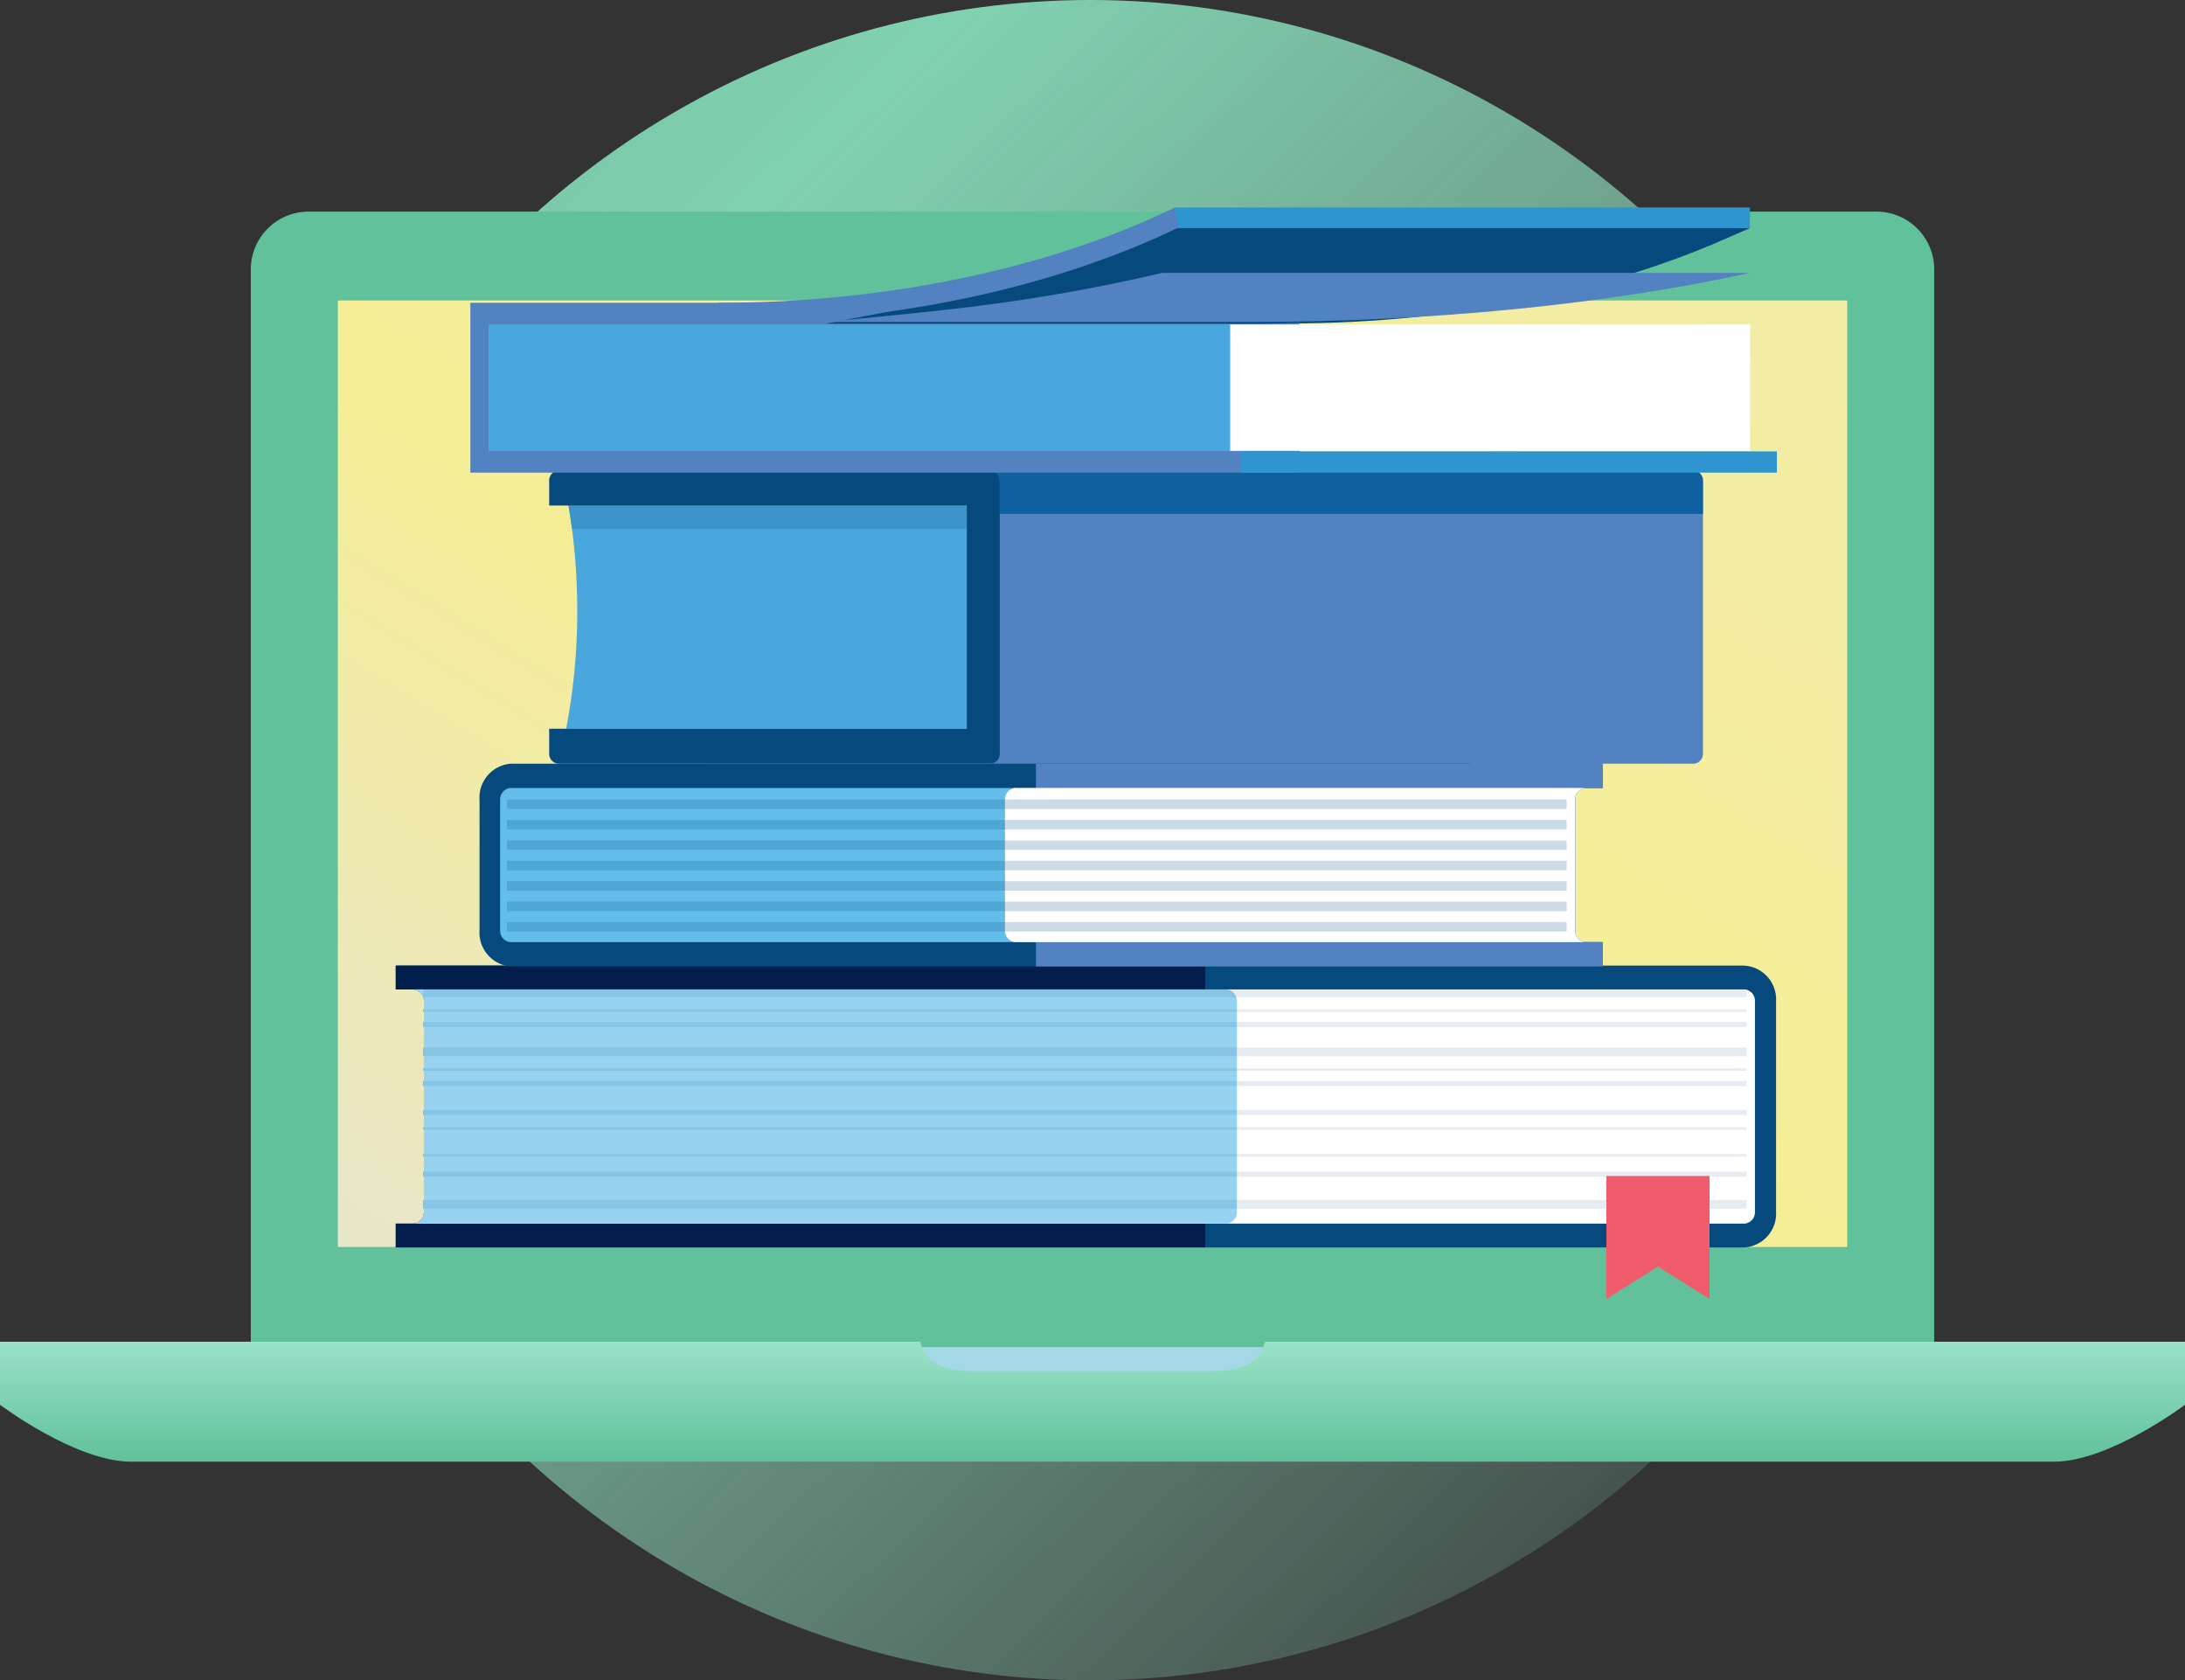 <svg xmlns="http://www.w3.org/2000/svg" xmlns:xlink="http://www.w3.org/1999/xlink" viewBox="0 0 221.081 170">
  <rect x="0" y="0" width="221.081" height="170" fill="#333333" stroke="none"/>
  <defs>
    <style>
      .cls-1 {
        fill: url(#linear-gradient);
      }

      .cls-2 {
        fill: #a4d8e7;
      }

      .cls-3 {
        fill: #61c19a;
      }

      .cls-4 {
        fill: url(#linear-gradient-2);
      }

      .cls-5 {
        fill: url(#linear-gradient-3);
      }

      .cls-6 {
        fill: #06497d;
      }

      .cls-7 {
        fill: #021e4c;
      }

      .cls-8 {
        fill: #fff;
      }

      .cls-9 {
        fill: #97d3f1;
      }

      .cls-10 {
        fill: #022251;
      }

      .cls-11 {
        fill: #e6ecf2;
      }

      .cls-12 {
        fill: #88c5e5;
      }

      .cls-13 {
        fill: #2a8dc8;
      }

      .cls-14 {
        fill: #f05c6c;
      }

      .cls-15 {
        fill: #4aa7de;
      }

      .cls-16 {
        fill: #2686c0;
      }

      .cls-17 {
        fill: #3c94cb;
      }

      .cls-18 {
        fill: #5282c2;
      }

      .cls-19 {
        fill: #0e60a0;
      }

      .cls-20 {
        fill: #63bdea;
      }

      .cls-21 {
        fill: #50a6d4;
      }

      .cls-22 {
        fill: #cddbe5;
      }

      .cls-23 {
        fill: #2e95d1;
      }
    </style>
    <linearGradient id="linear-gradient" x1="1.02" y1="0.975" x2="-0.665" y2="-0.769" gradientUnits="objectBoundingBox">
      <stop offset="0" stop-color="#a0e7ca" stop-opacity="0"/>
      <stop offset="0.458" stop-color="#81d2b1"/>
      <stop offset="1" stop-color="#61c19a" stop-opacity="0.353"/>
    </linearGradient>
    <linearGradient id="linear-gradient-2" x1="1.015" y1="-0.005" x2="0.005" y2="1.015" gradientUnits="objectBoundingBox">
      <stop offset="0" stop-color="#f2eda8"/>
      <stop offset="0.539" stop-color="#f6ee96"/>
      <stop offset="1" stop-color="#e8e6ca"/>
    </linearGradient>
    <linearGradient id="linear-gradient-3" x1="0.5" x2="0.5" y2="1" gradientUnits="objectBoundingBox">
      <stop offset="0" stop-color="#9ae2ca"/>
      <stop offset="1" stop-color="#61c19a"/>
    </linearGradient>
  </defs>
  <g id="Group_39" data-name="Group 39" transform="translate(-0.45)">
    <ellipse id="Oval_5_Copy_2" data-name="Oval 5 Copy 2" class="cls-1" cx="84.25" cy="85" rx="84.25" ry="85" transform="translate(26.5)"/>
    <g id="Group_2" data-name="Group 2" transform="translate(0 20.682)">
      <g id="Group">
        <path id="Fill_164" data-name="Fill 164" class="cls-2" d="M0,5.434H41.74V0H0Z" transform="translate(89.742 114.983)"/>
        <path id="Fill_165" data-name="Fill 165" class="cls-3" d="M0,114.874v-109A5.852,5.852,0,0,1,5.817,0H164.511a5.847,5.847,0,0,1,5.819,5.871v109H0" transform="translate(25.827 0.727)"/>
        <path id="Fill_166" data-name="Fill 166" class="cls-4" d="M0,95.754H152.723V0H0Z" transform="translate(34.633 9.718)"/>
        <path id="Fill_167" data-name="Fill 167" class="cls-5" d="M221.081,6.376V0H127.994c-.874,3.05-3.633,2.986-6.938,2.986H100.027c-3.306,0-6.067.064-6.938-2.986H0V6.376s7.641,5.759,13.259,5.759H207.823c5.614,0,13.258-5.759,13.258-5.759" transform="translate(0.45 115.061)"/>
        <path id="Fill_168" data-name="Fill 168" class="cls-6" d="M0,26.1H1.783A1.147,1.147,0,0,0,2.852,24.9V3.615a1.146,1.146,0,0,0-1.07-1.2H0V0H136.455a3.43,3.43,0,0,1,3.208,3.615V24.9a3.429,3.429,0,0,1-3.208,3.613H0V26.1" transform="translate(40.492 77.009)"/>
        <path id="Fill_169" data-name="Fill 169" class="cls-7" d="M0,26.1H1.783A1.147,1.147,0,0,0,2.852,24.9V3.615a1.146,1.146,0,0,0-1.07-1.2H0V0H81.9V28.51H0V26.1" transform="translate(40.492 77.009)"/>
        <path id="Fill_170" data-name="Fill 170" class="cls-8" d="M1.07,22.487V1.2A1.146,1.146,0,0,0,0,0H134.673a1.146,1.146,0,0,1,1.068,1.2V22.487a1.147,1.147,0,0,1-1.068,1.207H0a1.147,1.147,0,0,0,1.07-1.207" transform="translate(42.275 79.418)"/>
        <path id="Fill_171" data-name="Fill 171" class="cls-9" d="M1.07,22.487V1.2A1.146,1.146,0,0,0,0,0H82.255a1.146,1.146,0,0,1,1.069,1.2V22.487a1.147,1.147,0,0,1-1.069,1.207H0a1.147,1.147,0,0,0,1.07-1.207" transform="translate(42.275 79.418)"/>
        <path id="Fill_172" data-name="Fill 172" class="cls-6" d="M54.778.1a.924.924,0,0,0-.22-.026H0V0H54.778V.1" transform="translate(122.39 79.344)"/>
        <path id="Fill_173" data-name="Fill 173" class="cls-10" d="M0,.074H79.092V0H0Z" transform="translate(43.298 79.344)"/>
        <path id="Fill_174" data-name="Fill 174" class="cls-11" d="M133.87.792H82.237a1.088,1.088,0,0,0-1-.792h52.417a.924.924,0,0,1,.22.026V.792" transform="translate(43.298 79.418)"/>
        <path id="Fill_175" data-name="Fill 175" class="cls-12" d="M82.237.792H0V0H81.232a1.088,1.088,0,0,1,1,.792" transform="translate(43.298 79.418)"/>
        <path id="Fill_176" data-name="Fill 176" class="cls-11" d="M0,.868H51.568V0H0Z" transform="translate(125.6 100.733)"/>
        <path id="Fill_177" data-name="Fill 177" class="cls-13" d="M0,.868H.046V0H0Z" transform="translate(43.298 100.733)"/>
        <path id="Fill_178" data-name="Fill 178" class="cls-12" d="M0,.868H82.255V0H0Z" transform="translate(43.345 100.733)"/>
        <path id="Fill_179" data-name="Fill 179" class="cls-11" d="M0,.259H51.568V0H0Z" transform="translate(125.6 81.436)"/>
        <path id="Fill_180" data-name="Fill 180" class="cls-13" d="M0,.259H.046V0H0Z" transform="translate(43.298 81.436)"/>
        <path id="Fill_181" data-name="Fill 181" class="cls-12" d="M0,.259H82.255V0H0Z" transform="translate(43.345 81.436)"/>
        <path id="Fill_182" data-name="Fill 182" class="cls-11" d="M0,.254H51.568V0H0Z" transform="translate(125.6 87.399)"/>
        <path id="Fill_183" data-name="Fill 183" class="cls-13" d="M0,.254H.046V0H0Z" transform="translate(43.298 87.399)"/>
        <path id="Fill_184" data-name="Fill 184" class="cls-12" d="M0,.254H82.255V0H0Z" transform="translate(43.345 87.399)"/>
        <path id="Fill_185" data-name="Fill 185" class="cls-11" d="M0,.258H51.568V0H0Z" transform="translate(125.6 93.361)"/>
        <path id="Fill_186" data-name="Fill 186" class="cls-13" d="M0,.258H.046V0H0Z" transform="translate(43.298 93.361)"/>
        <path id="Fill_187" data-name="Fill 187" class="cls-12" d="M0,.258H82.255V0H0Z" transform="translate(43.345 93.361)"/>
        <path id="Fill_188" data-name="Fill 188" class="cls-11" d="M0,.259H51.568V0H0Z" transform="translate(125.6 96.072)"/>
        <path id="Fill_189" data-name="Fill 189" class="cls-13" d="M0,.259H.046V0H0Z" transform="translate(43.298 96.072)"/>
        <path id="Fill_190" data-name="Fill 190" class="cls-12" d="M0,.259H82.255V0H0Z" transform="translate(43.345 96.072)"/>
        <path id="Fill_191" data-name="Fill 191" class="cls-11" d="M0,.514H51.568V0H0Z" transform="translate(125.6 82.719)"/>
        <path id="Fill_192" data-name="Fill 192" class="cls-13" d="M0,.514H.046V0H0Z" transform="translate(43.298 82.719)"/>
        <path id="Fill_193" data-name="Fill 193" class="cls-12" d="M0,.514H82.255V0H0Z" transform="translate(43.345 82.719)"/>
        <path id="Fill_194" data-name="Fill 194" class="cls-11" d="M0,.865H51.568V0H0Z" transform="translate(125.6 85.305)"/>
        <path id="Fill_195" data-name="Fill 195" class="cls-13" d="M0,.865H.046V0H0Z" transform="translate(43.298 85.305)"/>
        <path id="Fill_196" data-name="Fill 196" class="cls-12" d="M0,.865H82.255V0H0Z" transform="translate(43.345 85.305)"/>
        <path id="Fill_197" data-name="Fill 197" class="cls-11" d="M0,.513H51.568V0H0Z" transform="translate(125.6 88.681)"/>
        <path id="Fill_198" data-name="Fill 198" class="cls-13" d="M0,.513H.046V0H0Z" transform="translate(43.298 88.681)"/>
        <path id="Fill_199" data-name="Fill 199" class="cls-12" d="M0,.513H82.255V0H0Z" transform="translate(43.345 88.681)"/>
        <path id="Fill_200" data-name="Fill 200" class="cls-11" d="M0,.517H51.568V0H0Z" transform="translate(125.6 97.857)"/>
        <path id="Fill_201" data-name="Fill 201" class="cls-13" d="M0,.517H.046V0H0Z" transform="translate(43.298 97.857)"/>
        <path id="Fill_202" data-name="Fill 202" class="cls-12" d="M0,.517H82.255V0H0Z" transform="translate(43.345 97.857)"/>
        <path id="Fill_203" data-name="Fill 203" class="cls-11" d="M0,.511H51.568V0H0Z" transform="translate(125.6 91.61)"/>
        <path id="Fill_204" data-name="Fill 204" class="cls-13" d="M0,.511H.046V0H0Z" transform="translate(43.298 91.61)"/>
        <path id="Fill_205" data-name="Fill 205" class="cls-12" d="M0,.511H82.255V0H0Z" transform="translate(43.345 91.61)"/>
        <path id="Fill_206" data-name="Fill 206" class="cls-14" d="M0,12.448,5.222,9.17l5.221,3.278V0H0V12.448" transform="translate(162.981 98.294)"/>
        <path id="Fill_207" data-name="Fill 207" class="cls-15" d="M.235,0a63.277,63.277,0,0,1,.888,10.66A62.626,62.626,0,0,1,0,22.584H87.8V0H.235" transform="translate(57.732 30.463)"/>
        <path id="Fill_208" data-name="Fill 208" class="cls-16" d="M.331,2.212h0C.231,1.466.123.727,0,0Q.184,1.091.331,2.212" transform="translate(57.993 30.61)"/>
        <path id="Fill_209" data-name="Fill 209" class="cls-17" d="M40.3,2.359H.356Q.209,1.239.025.147C.017.1.008.049,0,0H40.3V2.359" transform="translate(57.968 30.463)"/>
        <path id="Fill_210" data-name="Fill 210" class="cls-6" d="M93.025,0H1A1.007,1.007,0,0,0,0,1.011V3.54H42.254V26.123H0v2.528a1.007,1.007,0,0,0,1,1.012H93.025a1.007,1.007,0,0,0,1-1.012V1.011a1.006,1.006,0,0,0-1-1.011" transform="translate(56.017 26.923)"/>
        <path id="Fill_211" data-name="Fill 211" class="cls-18" d="M71.147,0H0A1.007,1.007,0,0,1,1,1.011v27.64a1.007,1.007,0,0,1-1,1.012H71.147a1.007,1.007,0,0,0,1-1.012V1.011a1.006,1.006,0,0,0-1-1.011" transform="translate(100.609 26.923)"/>
        <path id="Fill_212" data-name="Fill 212" class="cls-19" d="M72.148,4.382H1V1.011A1.007,1.007,0,0,0,0,0H71.147a1.006,1.006,0,0,1,1,1.011V4.382" transform="translate(100.609 26.923)"/>
        <path id="Fill_213" data-name="Fill 213" class="cls-6" d="M113.632,18.05h-1.74a1.15,1.15,0,0,1-1.041-1.232V3.691a1.153,1.153,0,0,1,1.041-1.232h1.74V0H3.127A3.445,3.445,0,0,0,0,3.691V16.818a3.446,3.446,0,0,0,3.127,3.693h110.5V18.05" transform="translate(48.97 56.583)"/>
        <path id="Fill_214" data-name="Fill 214" class="cls-18" d="M57.337,18.05H55.6a1.15,1.15,0,0,1-1.041-1.232V3.691A1.153,1.153,0,0,1,55.6,2.459h1.74V0H0V20.511H57.337V18.05" transform="translate(105.264 56.583)"/>
        <path id="Fill_215" data-name="Fill 215" class="cls-20" d="M108.766,14.358V1.232A1.153,1.153,0,0,1,109.807,0H1.042A1.153,1.153,0,0,0,0,1.232V14.358A1.151,1.151,0,0,0,1.042,15.59H109.807a1.15,1.15,0,0,1-1.041-1.232" transform="translate(51.055 59.042)"/>
        <path id="Fill_216" data-name="Fill 216" class="cls-8" d="M57.684,14.358V1.232A1.153,1.153,0,0,1,58.725,0H1.042A1.152,1.152,0,0,0,0,1.232V14.358A1.15,1.15,0,0,0,1.042,15.59H58.725a1.15,1.15,0,0,1-1.041-1.232" transform="translate(102.137 59.042)"/>
        <path id="Fill_217" data-name="Fill 217" class="cls-21" d="M50.394.959H0V0H50.395c0,.021,0,.043,0,.064V.959" transform="translate(51.743 60.21)"/>
        <path id="Fill_218" data-name="Fill 218" class="cls-22" d="M56.828.959H0V.064C0,.043,0,.021,0,0H56.828V.959" transform="translate(102.137 60.21)"/>
        <path id="Fill_219" data-name="Fill 219" class="cls-21" d="M0,.958H50.394V0H0Z" transform="translate(51.743 62.277)"/>
        <path id="Fill_220" data-name="Fill 220" class="cls-22" d="M0,.958H56.828V0H0Z" transform="translate(102.137 62.277)"/>
        <path id="Fill_221" data-name="Fill 221" class="cls-21" d="M0,.958H50.394V0H0Z" transform="translate(51.743 64.342)"/>
        <path id="Fill_222" data-name="Fill 222" class="cls-22" d="M0,.958H56.828V0H0Z" transform="translate(102.137 64.342)"/>
        <path id="Fill_223" data-name="Fill 223" class="cls-21" d="M0,.96H50.394V0H0Z" transform="translate(51.743 66.406)"/>
        <path id="Fill_224" data-name="Fill 224" class="cls-22" d="M0,.96H56.828V0H0Z" transform="translate(102.137 66.406)"/>
        <path id="Fill_225" data-name="Fill 225" class="cls-21" d="M0,.959H50.394V0H0Z" transform="translate(51.743 68.472)"/>
        <path id="Fill_226" data-name="Fill 226" class="cls-22" d="M0,.959H56.828V0H0Z" transform="translate(102.137 68.472)"/>
        <path id="Fill_227" data-name="Fill 227" class="cls-21" d="M0,.959H50.394V0H0Z" transform="translate(51.743 70.537)"/>
        <path id="Fill_228" data-name="Fill 228" class="cls-22" d="M0,.959H56.828V0H0Z" transform="translate(102.137 70.537)"/>
        <path id="Fill_229" data-name="Fill 229" class="cls-21" d="M50.4.959H0V0H50.394V.8A1.591,1.591,0,0,0,50.4.959" transform="translate(51.743 72.603)"/>
        <path id="Fill_230" data-name="Fill 230" class="cls-22" d="M56.828.959H.009A1.591,1.591,0,0,1,0,.8V0H56.828V.959" transform="translate(102.137 72.603)"/>
        <path id="Fill_231" data-name="Fill 231" class="cls-6" d="M0,11.687V9.6C16.931,9.6,33.313,6.189,46.13,0l.444,1.985c-12.956,6.256-29.5,9.7-46.574,9.7" transform="translate(130.936 0.351)"/>
        <path id="Fill_232" data-name="Fill 232" class="cls-18" d="M0,17.185H83.891V0H0Z" transform="translate(48.041 9.951)"/>
        <path id="Fill_233" data-name="Fill 233" class="cls-6" d="M43.245,9.666H0C10.536,7.58,20.141,6.328,34.043,0H93.522C78.95,6.214,61.367,9.616,43.245,9.666" transform="translate(83.988 2.4)"/>
        <path id="Fill_234" data-name="Fill 234" class="cls-18" d="M43.245,4.965H0C10.536,3.893,20.141,3.249,34.043,0H93.522C78.95,3.192,61.367,4.939,43.245,4.965" transform="translate(83.988 6.928)"/>
        <path id="Fill_235" data-name="Fill 235" class="cls-23" d="M0,2.153H54.236V0H0Z" transform="translate(126.003 24.984)"/>
        <path id="Fill_236" data-name="Fill 236" class="cls-23" d="M0,2.09H58.293V0H0Z" transform="translate(119.217 0.31)"/>
        <path id="Fill_237" data-name="Fill 237" class="cls-18" d="M0,11.687V9.6C16.931,9.6,33.313,6.189,46.13,0l.444,1.985c-12.956,6.256-29.5,9.7-46.574,9.7" transform="translate(73.126 0.351)"/>
        <path id="Fill_238" data-name="Fill 238" class="cls-8" d="M0,12.79H52.763V0H0Z" transform="translate(124.765 12.144)"/>
        <path id="Fill_239" data-name="Fill 239" class="cls-15" d="M0,12.79H75.04V0H0Z" transform="translate(49.883 12.144)"/>
      </g>
    </g>
  </g>
</svg>
